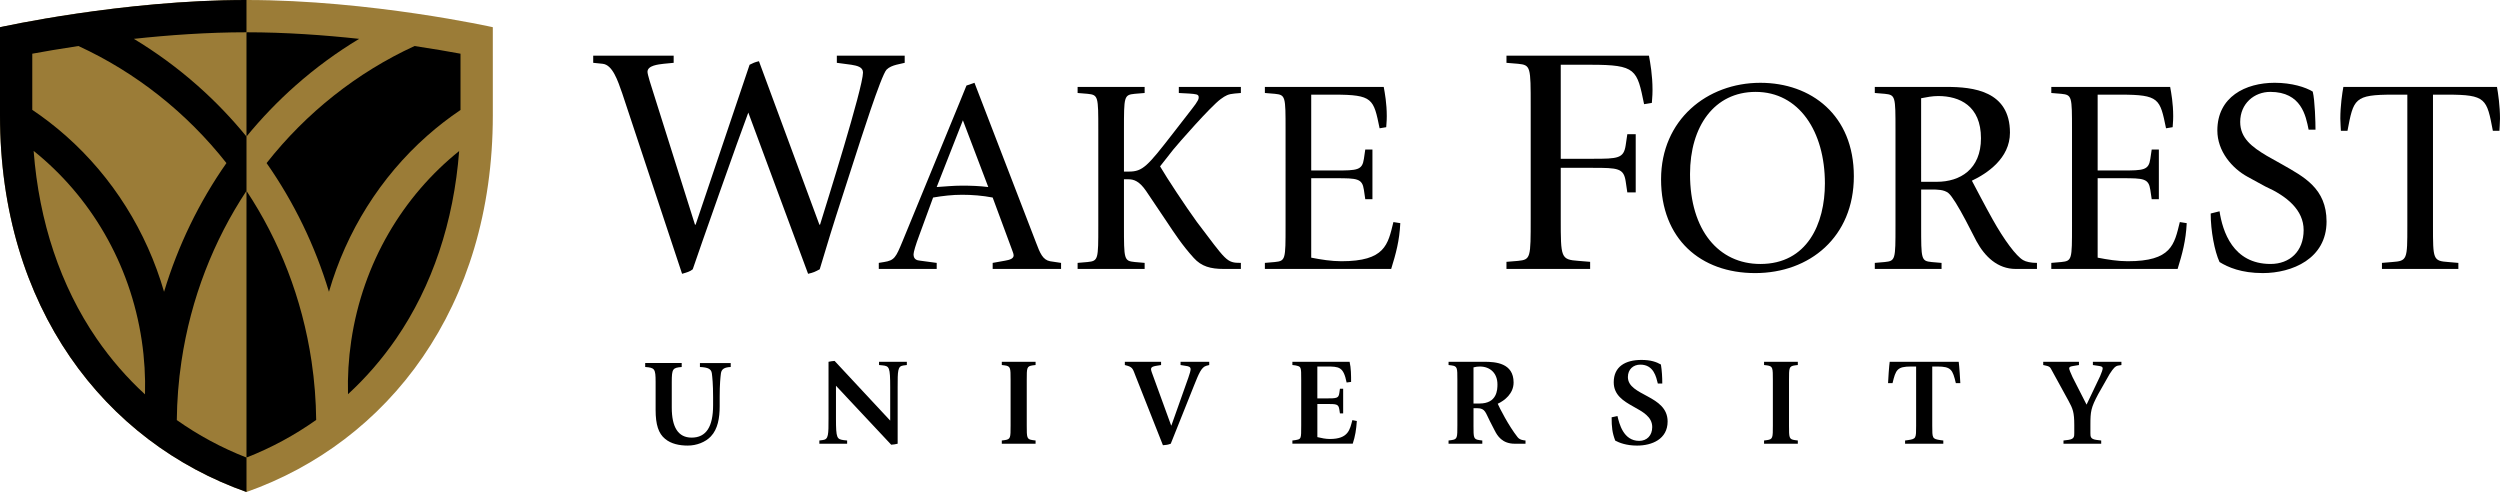 <?xml version="1.0" encoding="utf-8"?>
<!-- Generator: Adobe Illustrator 26.0.3, SVG Export Plug-In . SVG Version: 6.00 Build 0)  -->
<svg version="1.2" baseProfile="tiny" id="Layer_1" xmlns="http://www.w3.org/2000/svg" xmlns:xlink="http://www.w3.org/1999/xlink"
	 x="0px" y="0px" viewBox="0 0 192.783 37.94" overflow="visible" xml:space="preserve">
<g>
	<g>
		<path d="M47.986,7.211c-0.349-0.998-0.748-2.218-1.52-2.293l-0.722-0.074V4.295h6.204v0.549l-0.773,0.074
			c-0.398,0.05-1.245,0.124-1.245,0.623c0,0.2,0.3,1.146,0.424,1.52l3.238,10.265h0.05l4.161-12.333
			c0.249-0.124,0.398-0.2,0.722-0.273l4.661,12.606h0.049c0.474-1.543,3.313-10.564,3.313-11.735c0-0.423-0.448-0.524-0.896-0.598
			l-1.121-0.149V4.295h5.233v0.549l-0.648,0.149c-0.274,0.074-0.548,0.175-0.748,0.374c-0.424,0.424-2.093,5.706-2.442,6.776
			l-1.446,4.485c-0.646,2.02-1.12,3.688-1.269,4.137c-0.374,0.2-0.474,0.249-0.897,0.348l-4.61-12.432
			c-0.648,1.694-3.836,10.739-4.285,12.084c-0.199,0.174-0.474,0.249-0.822,0.348L47.986,7.211z"/>
		<path d="M67.765,20.272l0.404-0.066c0.809-0.126,0.915-0.36,1.425-1.593l4.423-10.761c0.171-0.426,0.341-0.851,0.51-1.255
			l0.618-0.213l4.743,12.313c0.318,0.851,0.531,1.34,1.084,1.447l0.85,0.128v0.467h-5.274v-0.467l0.957-0.171
			c0.383-0.064,0.659-0.169,0.659-0.404c0-0.148-0.085-0.297-0.128-0.446l-1.488-4.019c-0.786-0.149-1.573-0.213-2.36-0.213
			c-0.744,0-1.488,0.084-2.234,0.213l-1.083,2.955c-0.256,0.68-0.425,1.255-0.425,1.425c0,0.404,0.276,0.468,0.511,0.489
			l1.275,0.171v0.467h-4.466V20.272z M72.231,14.423c0.639-0.042,1.298-0.107,1.936-0.107c0.68,0,1.361,0.021,2.042,0.107
			l-1.957-5.147L72.231,14.423z"/>
		<path d="M83.098,20.272l0.767-0.066c0.828-0.085,0.828-0.19,0.828-2.786V10.02c0-2.594,0-2.7-0.828-2.786l-0.767-0.063V6.703
			h5.169v0.468l-0.766,0.063c-0.829,0.085-0.829,0.192-0.829,2.786v3.211h0.382c1.065,0,1.426-0.403,3.404-2.955l1.403-1.808
			c0.574-0.723,0.574-0.85,0.574-0.978c0-0.234-0.233-0.234-0.744-0.277l-0.788-0.042V6.703h4.785v0.468l-0.489,0.042
			c-0.489,0.043-0.681,0.149-1.063,0.425c-0.766,0.553-3.296,3.445-3.658,3.892l-1.021,1.298c0.533,0.914,1.935,3.04,2.829,4.274
			c2.296,3.02,2.275,3.17,3.402,3.17v0.467H94.37c-1.021,0-1.722-0.191-2.317-0.852c-0.874-0.957-1.511-1.934-2.063-2.764
			l-1.616-2.404c-0.51-0.743-0.936-0.893-1.341-0.893h-0.361v3.593c0,2.596,0,2.701,0.829,2.786l0.766,0.066v0.467h-5.169V20.272z"
			/>
		<path d="M97.539,20.272l0.766-0.066c0.829-0.085,0.829-0.19,0.829-2.786V10.02c0-2.594,0-2.7-0.829-2.786l-0.766-0.063V6.703
			h9.165c0.086,0.468,0.235,1.277,0.235,2.255c0,0.49-0.043,0.66-0.043,0.85l-0.51,0.085c-0.467-2.275-0.511-2.594-3.509-2.594
			h-1.765v5.848h1.893c1.659,0,2.042-0.021,2.169-0.893l0.106-0.723h0.553v3.829h-0.553l-0.106-0.724
			c-0.127-0.871-0.511-0.893-2.169-0.893h-1.893v6.126c0.765,0.149,1.553,0.276,2.319,0.276c3.381,0,3.594-1.277,4.019-3.02
			l0.531,0.084c-0.064,1.361-0.341,2.361-0.703,3.531h-9.739V20.272z"/>
		<path d="M116.169,20.191l0.897-0.074c0.971-0.1,0.971-0.224,0.971-3.265v-8.67c0-3.039,0-3.163-0.971-3.263l-0.897-0.074V4.295
			h10.987c0.1,0.549,0.275,1.496,0.275,2.642c0,0.573-0.051,0.772-0.051,0.996l-0.599,0.1c-0.546-2.666-0.597-3.04-4.11-3.04h-2.317
			v7.25h2.466c1.944,0,2.391-0.024,2.542-1.046l0.125-0.847h0.648v4.485h-0.648l-0.125-0.847c-0.151-1.022-0.598-1.046-2.542-1.046
			h-2.466v3.91c0,3.04,0,3.165,1.37,3.265l0.896,0.074v0.549h-6.452V20.191z"/>
		<path d="M128.09,13.828c0-4.593,3.551-7.443,7.657-7.443c3.913,0,7.209,2.488,7.209,7.209c0,4.679-3.403,7.465-7.614,7.465
			C131.132,21.059,128.09,18.421,128.09,13.828z M135.747,20.356c3.614,0,4.977-3.105,4.977-6.209c0-4.019-2-7.061-5.34-7.061
			c-3.189,0-5.061,2.659-5.061,6.338C130.324,17.763,132.536,20.356,135.747,20.356z"/>
		<path d="M144.572,20.272l0.767-0.066c0.828-0.085,0.828-0.19,0.828-2.786V10.02c0-2.594,0-2.7-0.828-2.786l-0.767-0.063V6.703
			h5.552c2.019,0,4.87,0.298,4.87,3.53c0,1.979-1.766,3.147-2.936,3.701c0.32,0.595,1.021,1.957,1.597,2.977
			c0.89,1.595,1.827,2.85,2.358,3.148c0.213,0.127,0.595,0.213,1.064,0.213v0.467h-1.636c-1.406,0-2.383-0.957-3.022-2.126
			l-0.848-1.638c-0.554-1.043-1.043-1.851-1.319-2.084c-0.341-0.277-0.872-0.277-1.318-0.277h-0.788v2.807
			c0,2.596,0,2.701,0.808,2.786l0.765,0.066v0.467h-5.147V20.272z M148.145,14.019h1.211c1.788,0,3.403-0.957,3.403-3.36
			c0-2.488-1.639-3.253-3.296-3.253c-0.447,0-0.893,0.085-1.319,0.17V14.019z"/>
		<path d="M158.183,20.272l0.765-0.066c0.831-0.085,0.831-0.19,0.831-2.786V10.02c0-2.594,0-2.7-0.831-2.786l-0.765-0.063V6.703
			h9.165c0.085,0.468,0.234,1.277,0.234,2.255c0,0.49-0.042,0.66-0.042,0.85l-0.51,0.085c-0.469-2.275-0.511-2.594-3.509-2.594
			h-1.765v5.848h1.891c1.659,0,2.042-0.021,2.17-0.893l0.107-0.723h0.552v3.829h-0.552l-0.107-0.724
			c-0.128-0.871-0.51-0.893-2.17-0.893h-1.891v6.126c0.765,0.149,1.552,0.276,2.317,0.276c3.381,0,3.594-1.277,4.019-3.02
			l0.533,0.084c-0.066,1.361-0.343,2.361-0.702,3.531h-9.741V20.272z"/>
		<path d="M175.983,12.679c1.68,0.958,3.425,1.85,3.425,4.403c0,2.871-2.659,3.976-4.915,3.976c-1.658,0-2.68-0.447-3.337-0.852
			c-0.383-0.829-0.682-2.402-0.682-3.742l0.682-0.171c0.233,1.532,1.021,4.062,3.933,4.062c1.469,0,2.552-0.956,2.552-2.615
			c0-1.552-1.296-2.617-2.955-3.36l-1.362-0.744c-1.211-0.659-2.337-1.978-2.337-3.573c0-2.594,2.168-3.679,4.422-3.679
			c1.319,0,2.381,0.339,2.934,0.68c0.17,0.681,0.213,2.404,0.213,2.935h-0.531c-0.213-1.063-0.554-2.913-2.958-2.913
			c-1.231,0-2.318,0.894-2.318,2.318c0,1.255,0.915,1.935,2.062,2.617L175.983,12.679z"/>
		<path d="M183.68,20.272l0.787-0.066c1.17-0.085,1.17-0.19,1.17-2.786V7.299h-1.106c-2.996,0-3.04,0.32-3.509,2.786h-0.509
			c0-0.085-0.043-0.66-0.043-0.936c0-0.979,0.149-1.978,0.234-2.446h11.846c0.085,0.468,0.233,1.467,0.233,2.446
			c0,0.276-0.043,0.85-0.043,0.936h-0.508c-0.469-2.466-0.511-2.786-3.51-2.786h-1.107v10.122c0,2.596,0,2.701,1.192,2.786
			l0.765,0.066v0.467h-5.892V20.272z"/>
	</g>
	<g>
		<path d="M52.568,27.995v0.306c-0.689,0.058-0.766,0.124-0.766,1.158v1.972c0,1.503,0.488,2.315,1.532,2.315
			c1.13,0,1.655-0.851,1.655-2.497v-0.631c0-1.006-0.058-1.532-0.096-1.829c-0.047-0.335-0.286-0.46-0.919-0.488v-0.306h2.374v0.306
			c-0.477,0.02-0.708,0.153-0.755,0.488c-0.038,0.297-0.096,0.823-0.096,1.829v0.698c0,0.92-0.145,1.771-0.679,2.335
			c-0.422,0.451-1.111,0.709-1.781,0.709c-0.632,0-1.283-0.125-1.751-0.519c-0.507-0.411-0.729-1.1-0.729-2.22v-2.163
			c0-1.035-0.076-1.101-0.804-1.158v-0.306H52.568z"/>
		<path d="M63.183,33.968l0.286-0.038c0.421-0.058,0.421-0.412,0.421-1.675v-4.357c0.105-0.029,0.401-0.066,0.469-0.066l4.287,4.603
			v-2.574c0-1.56-0.075-1.627-0.582-1.685l-0.279-0.028v-0.25h2.144v0.25l-0.287,0.038c-0.421,0.058-0.421,0.412-0.421,1.675v4.355
			c-0.105,0.03-0.374,0.077-0.498,0.077l-4.259-4.546v2.545c0,1.503,0.077,1.571,0.583,1.646l0.278,0.03v0.249h-2.142V33.968z"/>
		<path d="M79.176,32.81c0,0.947,0,1.062,0.45,1.128l0.231,0.03v0.249h-2.605v-0.249l0.23-0.03c0.448-0.066,0.448-0.181,0.448-1.128
			v-3.494c0-0.958,0-1.073-0.448-1.14l-0.23-0.028v-0.25h2.605v0.25l-0.231,0.028c-0.45,0.067-0.45,0.182-0.45,1.13V32.81z"/>
		<path d="M87.562,28.981c-0.182-0.459-0.201-0.642-0.583-0.765l-0.239-0.067v-0.25h2.794v0.25l-0.411,0.067
			c-0.201,0.038-0.364,0.085-0.364,0.259c0,0.085,0.086,0.325,0.125,0.42l1.426,3.916h0.02l1.31-3.695
			c0.106-0.287,0.172-0.546,0.172-0.641c0-0.173-0.133-0.231-0.364-0.259l-0.412-0.067v-0.25h2.211v0.25l-0.219,0.056
			c-0.393,0.106-0.594,0.634-0.949,1.513l-1.799,4.499c-0.23,0.086-0.354,0.096-0.604,0.116L87.562,28.981z"/>
		<path d="M99.66,33.968l0.231-0.03c0.449-0.085,0.449-0.056,0.449-1.139v-3.483c0-1.082,0-1.035-0.449-1.14l-0.231-0.028v-0.25
			h4.412c0.115,0.49,0.115,1.064,0.115,1.552l-0.345,0.047c-0.248-1.215-0.564-1.234-1.569-1.234h-0.689v2.46h0.652
			c0.852,0,0.985-0.01,1.043-0.413l0.048-0.335h0.248v1.905h-0.248l-0.048-0.306c-0.067-0.421-0.211-0.421-1.005-0.421h-0.689v2.555
			c0.316,0.077,0.642,0.144,0.967,0.144c1.436,0,1.541-0.737,1.732-1.455l0.345,0.068c-0.046,0.669-0.124,1.166-0.316,1.75H99.66
			V33.968z"/>
		<path d="M113.626,32.81c0,0.947,0,1.062,0.449,1.128l0.23,0.03v0.249h-2.603v-0.249l0.229-0.03
			c0.451-0.066,0.451-0.181,0.451-1.139v-3.493c0-0.967,0-1.063-0.459-1.13l-0.22-0.028v-0.25h2.756c0.88,0,2.259,0.097,2.259,1.599
			c0,0.842-0.679,1.388-1.224,1.637c0.142,0.326,0.841,1.704,1.53,2.575c0.173,0.221,0.442,0.24,0.613,0.259v0.249h-0.833
			c-0.965,0-1.34-0.613-1.55-1.033l-0.364-0.708c-0.334-0.643-0.355-0.997-0.958-0.997h-0.305V32.81z M113.626,31.116h0.469
			c1.35,0,1.378-1.063,1.378-1.474c0-0.881-0.584-1.378-1.35-1.378c-0.173,0-0.335,0.018-0.497,0.066V31.116z"/>
		<path d="M127.84,29.574c-0.124-0.488-0.307-1.456-1.35-1.456c-0.546,0-0.958,0.364-0.958,0.958c0,1.473,3.063,1.378,3.063,3.427
			c0,1.36-1.206,1.858-2.355,1.858c-0.833,0-1.377-0.221-1.684-0.383c-0.23-0.604-0.278-1.034-0.278-1.799l0.45-0.097
			c0.135,0.574,0.45,1.915,1.674,1.915c0.604,0,1.006-0.421,1.006-1.063c0-1.618-2.968-1.493-2.968-3.456
			c0-1.214,0.901-1.723,2.135-1.723c0.718,0,1.149,0.153,1.503,0.354c0.077,0.47,0.105,0.977,0.105,1.465H127.84z"/>
		<path d="M137.956,32.81c0,0.947,0,1.062,0.451,1.128l0.229,0.03v0.249h-2.604v-0.249l0.23-0.03
			c0.449-0.066,0.449-0.181,0.449-1.128v-3.494c0-0.958,0-1.073-0.449-1.14l-0.23-0.028v-0.25h2.604v0.25l-0.229,0.028
			c-0.451,0.067-0.451,0.182-0.451,1.13V32.81z"/>
		<path d="M147.759,28.263h-0.385c-1.081,0-1.184,0.248-1.435,1.282h-0.345c0-0.153,0.087-1.436,0.127-1.647h5.321
			c0.037,0.211,0.124,1.494,0.124,1.647h-0.345c-0.249-1.034-0.354-1.282-1.438-1.282h-0.382v4.566c0,0.976,0,1.013,0.623,1.109
			l0.23,0.03v0.249h-2.948v-0.249l0.228-0.03c0.624-0.096,0.624-0.133,0.624-1.109V28.263z"/>
		<path d="M159.121,33.968l0.383-0.048c0.45-0.067,0.45-0.258,0.45-0.535v-0.595c0-1.003-0.105-1.263-0.461-1.913l-1.349-2.46
			c-0.078-0.134-0.162-0.173-0.373-0.221l-0.212-0.047v-0.25h2.756v0.25l-0.467,0.077c-0.155,0.028-0.288,0.056-0.288,0.181
			c0,0.077,0.105,0.344,0.258,0.67l1.083,2.125l1.044-2.192c0.113-0.259,0.199-0.507,0.199-0.603c0-0.133-0.115-0.163-0.305-0.191
			l-0.45-0.067v-0.25h2.2v0.25l-0.286,0.047c-0.171,0.039-0.315,0.163-0.622,0.642l-0.88,1.55c-0.566,1.063-0.604,1.33-0.604,2.402
			v0.595c0,0.277,0,0.468,0.45,0.535l0.383,0.048v0.249h-2.908V33.968z"/>
	</g>
	<g>
		<path fill="#9B7C37" d="M19.008,37.94c10.927-3.862,18.995-14.226,18.995-29.049c0-4.595-0.001-6.794-0.001-6.794
			S28.59,0,19.008,0C9.426,0,0,2.098,0,2.098s0,2.198,0,6.794C0,23.714,8.074,34.078,19.008,37.94z"/>
		<g>
			<path d="M19.007,10.53c1.147-1.403,2.408-2.716,3.772-3.924c1.54-1.364,3.188-2.569,4.916-3.61
				c-2.684-0.291-5.686-0.507-8.688-0.507L19.007,10.53z"/>
			<path d="M20.557,12.575c2.109,3.013,3.736,6.365,4.81,9.925c1.345-4.648,3.962-8.834,7.567-12.024
				c0.821-0.726,1.682-1.392,2.578-1.995c0-1.859,0-3.3-0.001-4.34c-0.92-0.17-2.131-0.38-3.544-0.592
				C27.547,5.581,23.627,8.679,20.557,12.575z"/>
			<path d="M30.547,26.117c2.786-4.056,4.444-9.014,4.86-14.469c-4.321,3.47-7.425,8.599-8.322,14.627
				c-0.207,1.39-0.286,2.768-0.25,4.123C28.219,29.126,29.463,27.693,30.547,26.117z"/>
			<path d="M19.007,35.284c1.924-0.755,3.72-1.73,5.375-2.902c-0.016-1.49-0.131-2.998-0.357-4.517
				c-0.725-4.874-2.489-9.326-5.018-13.149V35.284z"/>
		</g>
		<path d="M19.008,14.715V10.53c-1.146-1.403-2.405-2.716-3.77-3.924c-1.539-1.362-3.191-2.57-4.917-3.61
			c2.685-0.291,5.686-0.507,8.686-0.507V0C9.426,0,0,2.098,0,2.098s0,2.198,0,6.794C0,23.714,8.074,34.078,19.008,37.94v-2.656
			c-1.926-0.753-3.723-1.724-5.374-2.891c0.015-1.493,0.131-3.007,0.358-4.528C14.717,22.99,16.48,18.538,19.008,14.715z
			 M6.047,3.548c4.419,2.031,8.345,5.132,11.414,9.027c-2.109,3.013-3.736,6.365-4.81,9.925c-1.345-4.648-3.962-8.834-7.567-12.024
			C4.259,9.747,3.389,9.075,2.489,8.47V4.141C3.413,3.971,4.628,3.761,6.047,3.548z M7.455,26.117
			c-2.788-4.058-4.446-9.022-4.861-14.482c4.327,3.47,7.441,8.607,8.339,14.639c0.207,1.392,0.286,2.78,0.249,4.137
			C9.792,29.136,8.543,27.699,7.455,26.117z"/>
	</g>
</g>
</svg>
